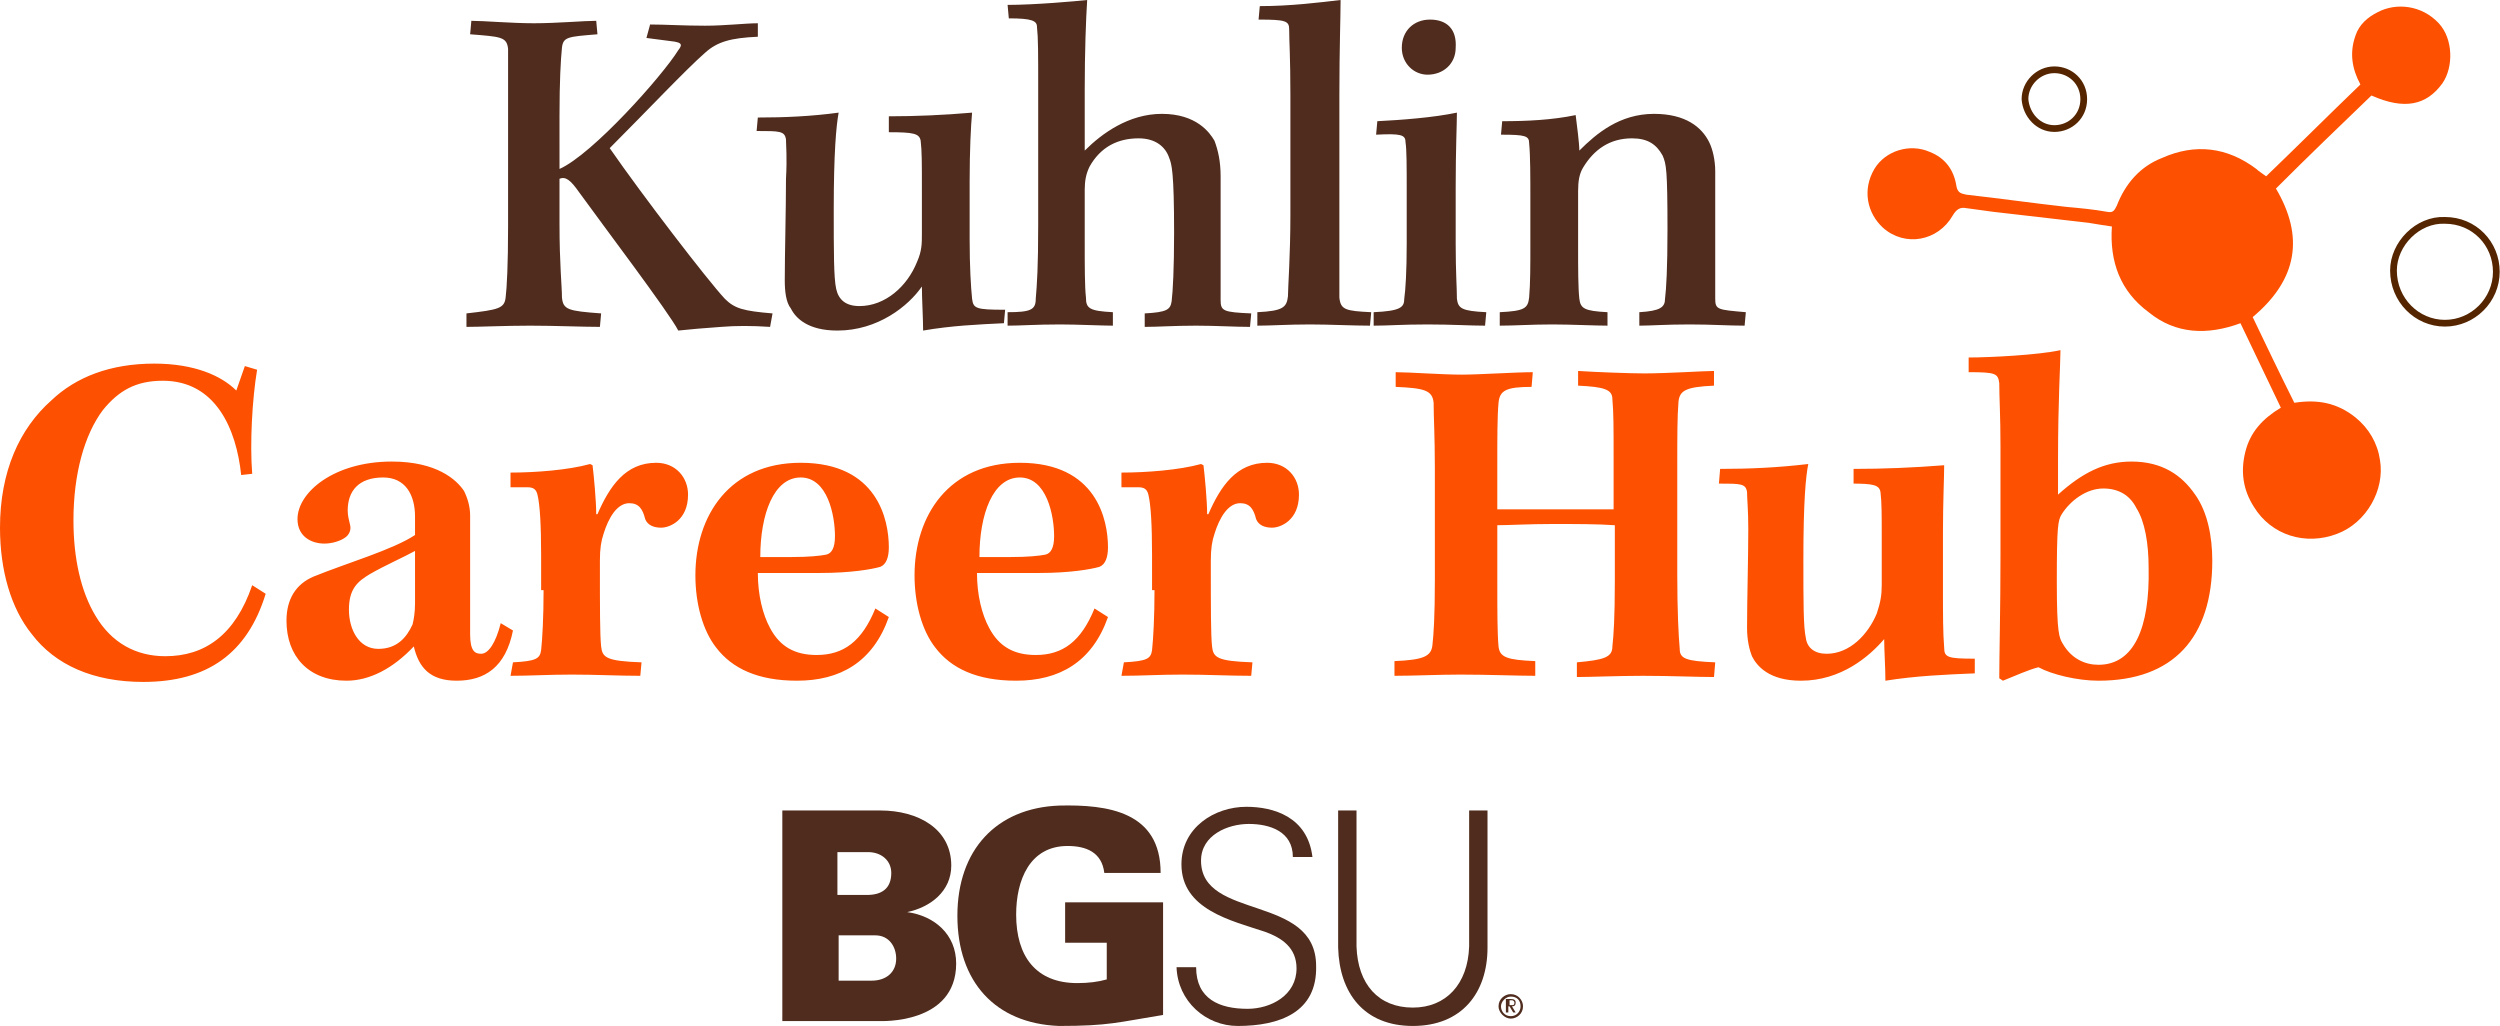 <?xml version="1.0" encoding="utf-8"?>
<!-- Generator: Adobe Illustrator 24.2.1, SVG Export Plug-In . SVG Version: 6.00 Build 0)  -->
<svg version="1.1" xmlns="http://www.w3.org/2000/svg" xmlns:xlink="http://www.w3.org/1999/xlink" x="0px" y="0px"
	 viewBox="0 0 204.2 83.8" style="enable-background:new 0 0 204.2 83.8;" xml:space="preserve">
<style type="text/css">
	.st0{fill:#FD5000;}
	.st1{fill:#4F2C1D;}
	.st2{fill:none;stroke:#552500;stroke-width:0.55;stroke-miterlimit:10;}
</style>
<g id="text">
	<g>
		<path class="st0" d="M20.6,38.7c-0.2-2.5,0-6.1,0.4-8.5l-1-0.3l-0.7,2c-1.2-1.2-3.4-2.2-6.7-2.2c-3.6,0-6.4,1.1-8.4,3
			C1.6,35,0,38.5,0,43.1c0,3.5,0.9,6.6,2.6,8.7c1.9,2.5,5,3.9,9.1,3.9c5.2,0,8.5-2.3,10-7.2l-1.1-0.7c-1.4,4.1-3.9,5.8-7.1,5.8
			c-2.4,0-4.4-1.1-5.7-3.3c-1.2-2-1.8-4.7-1.8-7.8c0-3.8,0.9-7,2.4-9c1.3-1.6,2.7-2.4,4.9-2.4c4.3,0,6,3.9,6.4,7.7L20.6,38.7
			L20.6,38.7z M40.9,50.9c-0.4,1.6-1,2.5-1.6,2.5c-0.5,0-0.9-0.2-0.9-1.6c0-2.4,0-8.7,0-9.7c0-0.7-0.2-1.4-0.5-2
			c-0.6-0.9-2.2-2.4-5.9-2.4c-4.7,0-7.7,2.5-7.7,4.7c0,1.4,1.1,2,2.2,2c0.6,0,1.3-0.2,1.7-0.5c0.3-0.2,0.5-0.6,0.4-1
			c-0.1-0.4-0.2-0.8-0.2-1.2c0-1.6,0.9-2.7,2.9-2.7c1.8,0,2.6,1.4,2.6,3.2v1.5c-1.8,1.2-5.6,2.3-8.3,3.4c-1.4,0.6-2.2,1.8-2.2,3.6
			c0,2.9,1.8,4.9,4.9,4.9c1.9,0,3.8-1,5.5-2.8c0.4,1.7,1.3,2.8,3.5,2.8c2.3,0,4-1.1,4.6-4.1L40.9,50.9L40.9,50.9z M33.9,49.3
			c0,0.7-0.1,1.3-0.2,1.7c-0.5,1.1-1.3,2-2.8,2c-1.6,0-2.4-1.6-2.4-3.2c0-1.7,0.7-2.3,1.7-2.9c1.2-0.7,2.8-1.4,3.7-1.9V49.3
			L33.9,49.3z M44.4,48.2c0,2.2-0.1,4-0.2,4.9c-0.1,0.7-0.4,0.9-2.3,1l-0.2,1.1c1.6,0,3.1-0.1,5-0.1c2,0,3.8,0.1,5.6,0.1l0.1-1.1
			c-2.9-0.1-3.2-0.4-3.3-1.3c-0.1-1-0.1-2.9-0.1-7c0-1,0.1-1.6,0.3-2.2c0.4-1.3,1.1-2.5,2.1-2.5c0.8,0,1.1,0.5,1.3,1.3
			c0.2,0.5,0.7,0.7,1.3,0.7c0.7,0,2.2-0.6,2.2-2.7c0-1.4-1-2.6-2.6-2.6c-2.5,0-3.8,1.9-4.8,4.2h-0.1c0-1.1-0.2-3.2-0.3-4l-0.2-0.1
			c-1.8,0.5-4.5,0.7-6.5,0.7l0,1.2h1.4c0.5,0,0.7,0.2,0.8,0.6c0.2,0.8,0.3,2.5,0.3,4.9V48.2L44.4,48.2z M71.5,49.7
			c-1.1,2.7-2.6,3.8-4.8,3.8c-1.8,0-3-0.7-3.8-2.2c-0.6-1.1-1-2.7-1-4.5c1.9,0,3.9,0,5.1,0c2.5,0,4.2-0.3,4.9-0.5
			c0.5-0.2,0.7-0.8,0.7-1.6c0-2.2-0.9-6.9-7.2-6.9c-5.8,0-8.6,4.3-8.6,9.2c0,2.3,0.6,4.5,1.7,5.9c1.3,1.7,3.4,2.7,6.6,2.7
			c3.5,0,6.2-1.5,7.5-5.2L71.5,49.7L71.5,49.7z M65.4,39c2.2,0,2.8,3.1,2.8,4.8c0,1-0.3,1.4-0.7,1.5c-0.5,0.1-1.4,0.2-2.9,0.2
			c-0.9,0-1.7,0-2.5,0C62.1,42,63.2,39,65.4,39L65.4,39z M89.4,49.7c-1.1,2.7-2.6,3.8-4.8,3.8c-1.8,0-3-0.7-3.8-2.2
			c-0.6-1.1-1-2.7-1-4.5c1.9,0,3.9,0,5.1,0c2.5,0,4.2-0.3,4.9-0.5c0.5-0.2,0.7-0.8,0.7-1.6c0-2.2-0.9-6.9-7.2-6.9
			c-5.8,0-8.6,4.3-8.6,9.2c0,2.3,0.6,4.5,1.7,5.9c1.3,1.7,3.4,2.7,6.6,2.7c3.5,0,6.2-1.5,7.5-5.2L89.4,49.7L89.4,49.7z M83.3,39
			c2.2,0,2.8,3.1,2.8,4.8c0,1-0.3,1.4-0.7,1.5c-0.5,0.1-1.4,0.2-2.9,0.2c-0.9,0-1.7,0-2.5,0C80,42,81.1,39,83.3,39L83.3,39z
			 M94.3,48.2c0,2.2-0.1,4-0.2,4.9c-0.1,0.7-0.4,0.9-2.3,1l-0.2,1.1c1.6,0,3.1-0.1,5-0.1c2,0,3.8,0.1,5.6,0.1l0.1-1.1
			c-2.9-0.1-3.2-0.4-3.3-1.3c-0.1-1-0.1-2.9-0.1-7c0-1,0.1-1.6,0.3-2.2c0.4-1.3,1.1-2.5,2.1-2.5c0.8,0,1.1,0.5,1.3,1.3
			c0.2,0.5,0.7,0.7,1.3,0.7c0.7,0,2.2-0.6,2.2-2.7c0-1.4-1-2.6-2.6-2.6c-2.5,0-3.8,1.9-4.8,4.2h-0.1c0-1.1-0.2-3.2-0.3-4l-0.2-0.1
			c-1.8,0.5-4.5,0.7-6.5,0.7l0,1.2h1.4c0.5,0,0.7,0.2,0.8,0.6c0.2,0.8,0.3,2.5,0.3,4.9V48.2L94.3,48.2z M117.2,47.3
			c0,3.1-0.1,4.5-0.2,5.4c-0.1,0.9-0.7,1.2-3.1,1.3v1.2c1.6,0,3.6-0.1,5.4-0.1c2.2,0,4.7,0.1,6.1,0.1V54c-2.3-0.1-2.9-0.3-3-1.2
			c-0.1-1.1-0.1-2.9-0.1-5.4v-4.5c0.9,0,2.6-0.1,4.5-0.1s3.7,0,5.1,0.1v4.5c0,3.1-0.1,4.5-0.2,5.4c0,0.9-0.7,1.1-2.9,1.3l0,1.2
			c1.1,0,3.4-0.1,5.4-0.1c2.2,0,4.5,0.1,5.8,0.1l0.1-1.2c-2.4-0.1-2.9-0.3-2.9-1.1c-0.1-1.1-0.2-3.2-0.2-6v-9.2c0-2.1,0-3.8,0.1-5
			c0.1-0.9,0.6-1.2,2.9-1.3l0-1.2c-0.8,0-3.8,0.2-5.7,0.2c-1.1,0-3.9-0.1-5.4-0.2v1.2c2.1,0.1,2.8,0.3,2.8,1.1
			c0.1,1.1,0.1,2.3,0.1,4.7v4.3c-1.6,0-3.2,0-5,0c-1.8,0-3.6,0-4.5,0v-3.9c0-1.9,0-3.7,0.1-4.8c0.1-1,0.6-1.3,2.7-1.3l0.1-1.2
			c-1.4,0-4.4,0.2-5.8,0.2c-1.6,0-4.3-0.2-5.4-0.2l0,1.2c2.4,0.1,3,0.3,3.1,1.3c0,1.2,0.1,2.7,0.1,5.3V47.3L117.2,47.3z M151.2,39.5
			c1.8,0,2.3,0.1,2.4,0.7c0.1,0.8,0.1,1.9,0.1,3.5v4.1c0,0.8-0.1,1.4-0.4,2.3c-0.7,1.7-2.2,3.3-4.1,3.3c-1,0-1.6-0.5-1.7-1.3
			c-0.2-0.9-0.2-2.9-0.2-6.4c0-4.8,0.2-6.8,0.4-7.8c-2.5,0.3-4.9,0.4-7.2,0.4l-0.1,1.2c1.8,0,2.2,0,2.3,0.7c0,0.6,0.1,1.4,0.1,3
			c0,2.4-0.1,5.7-0.1,8.1c0,1,0.2,1.8,0.4,2.3c0.4,0.8,1.4,2,4,2c3.3,0,5.6-2,6.8-3.4c0,0.9,0.1,2.3,0.1,3.4
			c2.5-0.4,4.9-0.5,7.3-0.6l0-1.2c-2.2,0-2.5-0.1-2.5-0.9c-0.1-1.2-0.1-2.7-0.1-4.8v-4.6c0-2.5,0.1-4.5,0.1-5.5
			c-2.5,0.2-5,0.3-7.4,0.3V39.5L151.2,39.5z M160.8,30.4c2.2,0,2.4,0.1,2.5,0.9c0,1.2,0.1,2.6,0.1,5.2v8.8c0,4.5-0.1,8.3-0.1,10.1
			l0.3,0.2c1-0.4,2.1-0.9,2.9-1.1c1.1,0.6,3.2,1.1,4.9,1.1c6.1,0,9.3-3.5,9.3-9.8c0-2-0.4-4-1.4-5.4c-1.1-1.6-2.7-2.7-5.2-2.7
			c-2.2,0-4,0.9-6,2.7v-2.8c0-5,0.2-7.9,0.2-9c-1.8,0.4-5.8,0.6-7.5,0.6L160.8,30.4L160.8,30.4z M171.4,54.3c-1.1,0-2.2-0.5-2.9-1.7
			c-0.3-0.5-0.5-0.8-0.5-5.1c0-4.6,0.1-5,0.4-5.5c0.7-1.1,2-2.1,3.4-2.1c1.3,0,2.2,0.6,2.7,1.6c0.7,1.1,1,2.9,1,4.9
			C175.6,51.3,174.3,54.3,171.4,54.3L171.4,54.3z"/>
		<path class="st1" d="M41.5,18.5c0,3.1-0.1,5-0.2,5.8c-0.1,0.9-0.6,1-3.2,1.3l0,1.1c1.1,0,3.2-0.1,5.2-0.1c2,0,4.3,0.1,5.7,0.1
			l0.1-1.1c-2.7-0.2-3.1-0.3-3.2-1.3c0-0.9-0.2-2.7-0.2-6v-3.7c0.5-0.2,0.9,0.1,1.6,1.1c1.8,2.5,7.4,9.9,8.1,11.3
			c0.9-0.1,2.1-0.2,3.5-0.3c1.2-0.1,2.5-0.1,4,0l0.2-1.1c-2.4-0.2-3.1-0.4-3.9-1.2c-1.4-1.5-6.7-8.4-9.4-12.3c3-3,6.2-6.4,7.8-7.8
			c1-0.9,2.1-1.2,4.3-1.3l0-1.1c-1,0-2.7,0.2-4.3,0.2c-1.8,0-3.3-0.1-4.5-0.1l-0.3,1.1l2.3,0.3c0.5,0.1,0.7,0.2,0.3,0.7
			c-1.3,2.1-7,8.5-9.7,9.7V9.5c0-2.9,0.1-4.6,0.2-5.6C46,3,46.4,3,48.8,2.8l-0.1-1.1c-1,0-3.2,0.2-5.1,0.2c-1.8,0-4.1-0.2-5.1-0.2
			l-0.1,1.1c2.5,0.2,3,0.2,3.1,1.2c0,1.1,0,2.5,0,5.6V18.5L41.5,18.5z M72.6,10.8c2,0,2.5,0.1,2.6,0.7c0.1,0.8,0.1,1.9,0.1,3.7v3.9
			c0,0.8,0,1.4-0.4,2.3c-0.8,2-2.6,3.6-4.7,3.6c-1.1,0-1.7-0.5-1.9-1.4c-0.2-0.9-0.2-3-0.2-6.5c0-4.6,0.2-6.8,0.4-7.9
			c-2.2,0.3-4.4,0.4-6.6,0.4l-0.1,1.1c1.9,0,2.3,0,2.4,0.7c0,0.5,0.1,1.4,0,3.2c0,2.6-0.1,6.1-0.1,8.3c0,0.9,0.1,1.8,0.5,2.3
			c0.4,0.8,1.4,1.8,3.8,1.8c3.3,0,5.8-2,6.9-3.6c0,1,0.1,2.6,0.1,3.6c2.3-0.4,4.5-0.5,6.6-0.6l0.1-1.1c-2.4,0-2.6-0.1-2.7-0.9
			c-0.1-1-0.2-2.6-0.2-4.9v-4.7c0-2.5,0.1-4.5,0.2-5.6c-2.3,0.2-4.6,0.3-6.8,0.3L72.6,10.8L72.6,10.8z M82.4,1.5
			c1.9,0,2.3,0.2,2.3,0.7c0.1,0.9,0.1,2.1,0.1,5.1v11c0,3.6-0.1,4.9-0.2,6.1c0,0.9-0.4,1.1-2.3,1.1v1.1c1.1,0,2.3-0.1,4.3-0.1
			c1.4,0,3.4,0.1,4.3,0.1l0-1.1c-1.9-0.1-2.2-0.3-2.2-1.2c-0.1-0.9-0.1-2.5-0.1-4.5v-4.3c0-0.7,0.1-1.3,0.4-1.9
			c0.9-1.6,2.3-2.3,4-2.3c1.4,0,2.2,0.7,2.5,1.6c0.2,0.5,0.4,1.1,0.4,6.1c0,2.9-0.1,4.8-0.2,5.6c-0.1,0.7-0.4,0.9-2.2,1l0,1.1
			c1.1,0,2.4-0.1,4.2-0.1c1.6,0,3.2,0.1,4.4,0.1l0.1-1.1c-2.3-0.1-2.5-0.2-2.5-1.1c0-2.3,0-6.7,0-10.1c0-1.2-0.2-2.1-0.5-2.9
			c-0.4-0.7-1.5-2.2-4.3-2.2c-2.7,0-4.9,1.6-6.3,3V7.3c0-3.1,0.1-5.7,0.2-7.3c-0.9,0.1-4.3,0.4-6.5,0.4L82.4,1.5L82.4,1.5z
			 M102.8,1.6c2.2,0,2.5,0.1,2.5,0.8c0,1,0.1,2.2,0.1,5.4v9.7c0,3.4-0.2,6-0.2,6.7c-0.1,0.9-0.4,1.2-2.5,1.3l0,1.1
			c1.1,0,2.5-0.1,4.3-0.1c1.6,0,3.5,0.1,4.9,0.1l0.1-1.1c-2.1-0.1-2.5-0.2-2.6-1.2c0-0.9,0-2.6,0-6.6V7.8c0-3.9,0.1-6.4,0.1-7.8
			c-1.7,0.2-4.1,0.5-6.6,0.5L102.8,1.6L102.8,1.6z M116.8,1.6c-1.3,0-2.3,0.9-2.3,2.3c0,1.3,1,2.2,2.1,2.2c1.3,0,2.3-0.9,2.3-2.2
			C119,2.4,118.2,1.6,116.8,1.6L116.8,1.6z M121.4,25.5c-2-0.1-2.3-0.3-2.4-1.1c0-0.9-0.1-2.1-0.1-4.5v-4.6c0-3.1,0.1-5.2,0.1-6.1
			c-1.9,0.4-4.5,0.6-6.5,0.7l-0.1,1.1c2-0.1,2.4,0,2.4,0.6c0.1,0.6,0.1,2,0.1,4v4.3c0,2.3-0.1,3.8-0.2,4.5c0,0.7-0.3,1-2.5,1.1
			l0,1.1c1.2,0,2.3-0.1,4.4-0.1c2,0,3.5,0.1,4.7,0.1L121.4,25.5L121.4,25.5z M122.5,26.6c1.2,0,2.6-0.1,4.3-0.1
			c1.5,0,3.5,0.1,4.5,0.1l0-1.1c-1.9-0.1-2.2-0.3-2.3-1.1c-0.1-0.9-0.1-2.5-0.1-4.1v-4.7c0-0.8,0.1-1.4,0.4-1.9
			c0.9-1.5,2.2-2.4,4-2.4c1.3,0,2,0.5,2.5,1.4c0.3,0.7,0.4,1.1,0.4,6.1c0,3.1-0.1,4.8-0.2,5.6c0,0.7-0.4,1-2.1,1.1l0,1.1
			c0.9,0,2.2-0.1,4.1-0.1c1.8,0,3.2,0.1,4.5,0.1l0.1-1.1c-2.3-0.2-2.5-0.2-2.5-1.1V14c0-0.9-0.2-1.8-0.5-2.4
			c-0.6-1.2-1.9-2.3-4.5-2.3c-2.8,0-4.7,1.6-6.1,3c0-0.6-0.2-2.1-0.3-2.9c-1.9,0.4-4,0.5-6,0.5l-0.1,1.1c2,0,2.3,0.1,2.3,0.7
			c0.1,1,0.1,2.7,0.1,4.7v3.5c0,1.9,0,3.2-0.1,4.4c-0.1,0.9-0.4,1.1-2.4,1.2V26.6L122.5,26.6z"/>
	</g>
</g>
<g id="bgsu">
	<path class="st1" d="M63.9,83.4V66.2h8c3.1,0,5.8,1.5,5.8,4.5c0,2.1-1.7,3.4-3.6,3.8v0c2.2,0.3,4,1.8,4,4.2c0,5-6.2,4.7-6.3,4.7
		H63.9L63.9,83.4z M71.2,80.1c1.2,0,2-0.7,2-1.8c0-1-0.6-1.9-1.7-1.9h-3v3.7H71.2L71.2,80.1z M68.5,73.1l2.3,0c1.2,0,2-0.5,2-1.8
		c0-1-0.8-1.7-1.9-1.7h-2.5V73.1L68.5,73.1z"/>
	<path class="st1" d="M90.4,77H87v-3.3h8v9.2c-3.7,0.6-4.4,0.9-8.5,0.9c-5.2-0.2-8.3-3.6-8.3-9s3.2-8.8,8.3-9c4-0.1,8.3,0.5,8.3,5.5
		h-4.6c-0.2-1.7-1.5-2.2-3-2.2c-3.1,0-4.2,2.8-4.2,5.6c0,3.4,1.6,5.6,5,5.6c0.9,0,1.7-0.1,2.4-0.3V77L90.4,77z"/>
	<path class="st1" d="M101.1,83.8c-2.6,0-4.9-2-5-4.8h1.6c0,2.6,1.9,3.4,4.2,3.4c1.9,0,4-1.1,4-3.3c0-1.7-1.2-2.5-2.6-3
		c-2.7-0.9-6.8-1.8-6.8-5.5c0-3,2.7-4.7,5.3-4.7c2.2,0,5,0.8,5.4,4.1h-1.6c0-2.1-1.9-2.7-3.6-2.7c-1.7,0-3.9,0.9-3.9,3
		c0,4.9,9.4,2.7,9.4,8.6C107.6,82.7,104.5,83.8,101.1,83.8L101.1,83.8z"/>
	<path class="st1" d="M110.8,66.2v11.1c0.1,3.1,1.8,5,4.6,5c2.7,0,4.5-1.9,4.6-5V66.2h1.5v11.2c0,3.7-2.1,6.4-6.1,6.4
		c-4,0-6-2.7-6.1-6.4V66.2H110.8L110.8,66.2z"/>
	<path class="st1" d="M122.4,82.2c0-0.6,0.5-1,1-1c0.6,0,1,0.5,1,1c0,0.6-0.5,1-1,1C122.9,83.2,122.4,82.7,122.4,82.2L122.4,82.2z
		 M124.2,82.2c0-0.5-0.3-0.8-0.8-0.8c-0.4,0-0.8,0.4-0.8,0.8s0.3,0.8,0.8,0.8C123.9,83,124.2,82.6,124.2,82.2L124.2,82.2z M123,81.6
		h0.4c0.3,0,0.4,0.1,0.4,0.3c0,0.2-0.1,0.3-0.3,0.3l0.3,0.5h-0.2l-0.3-0.5h-0.1v0.5H123V81.6L123,81.6z M123.3,82.1h0.2
		c0.1,0,0.2,0,0.2-0.2c0-0.1-0.1-0.2-0.2-0.2h-0.2V82.1L123.3,82.1z"/>
</g>
<g id="art">
	<path class="st0" d="M184,25.9c1.1,2.3,2.2,4.6,3.4,7c1.9-0.3,3.5,0,5,1.2c1.1,0.9,1.8,2.1,2,3.5c0.4,2.4-1.1,5.1-3.5,6
		c-2.6,1-5.4,0.1-6.8-2.2c-0.9-1.4-1.1-2.9-0.7-4.5c0.4-1.6,1.4-2.7,2.9-3.6c-1.1-2.3-2.2-4.6-3.3-6.9c-2.7,1-5.3,0.9-7.5-0.9
		c-2.3-1.7-3.2-4.1-3-7c-0.7-0.1-1.3-0.2-1.9-0.3c-2.6-0.3-5.2-0.6-7.8-0.9c-0.7-0.1-1.5-0.2-2.2-0.3c-0.5-0.1-0.8,0.1-1.1,0.6
		c-1.2,2.1-3.9,2.6-5.7,1c-1.3-1.2-1.7-3.1-0.7-4.8c0.9-1.5,2.9-2.1,4.5-1.4c1.3,0.5,2,1.5,2.2,2.8c0.1,0.5,0.3,0.6,0.8,0.7
		c2.7,0.3,5.5,0.7,8.2,1c1.1,0.1,2.2,0.2,3.3,0.4c0.5,0.1,0.6-0.1,0.8-0.5c0.7-1.8,1.9-3.2,3.7-3.9c2.7-1.2,5.3-0.9,7.7,0.9
		c0.2,0.2,0.4,0.3,0.8,0.6c2.6-2.5,5.1-5,7.7-7.5c-0.7-1.3-0.9-2.6-0.4-4c0.3-0.9,1-1.5,1.8-1.9c1.5-0.8,3.6-0.6,5,0.9
		c1.2,1.3,1.2,3.6,0.3,4.9c-1.3,1.8-3.1,2.2-5.8,1c-2.6,2.5-5.2,5-7.8,7.6C188.2,19.3,187.7,22.8,184,25.9L184,25.9z"/>
	<path class="st2" d="M203.9,22.2c0,2.3-1.9,4.2-4.2,4.2c-2.3,0-4.2-1.9-4.2-4.3c0-2.2,2-4.2,4.2-4.1
		C202.1,18,203.9,19.9,203.9,22.2L203.9,22.2z M170.2,8.1c0,1.4-1.1,2.4-2.4,2.4c-1.3,0-2.3-1.1-2.4-2.4c0-1.3,1.1-2.4,2.4-2.4
		C169.1,5.7,170.2,6.7,170.2,8.1L170.2,8.1z"/>
</g>
</svg>
